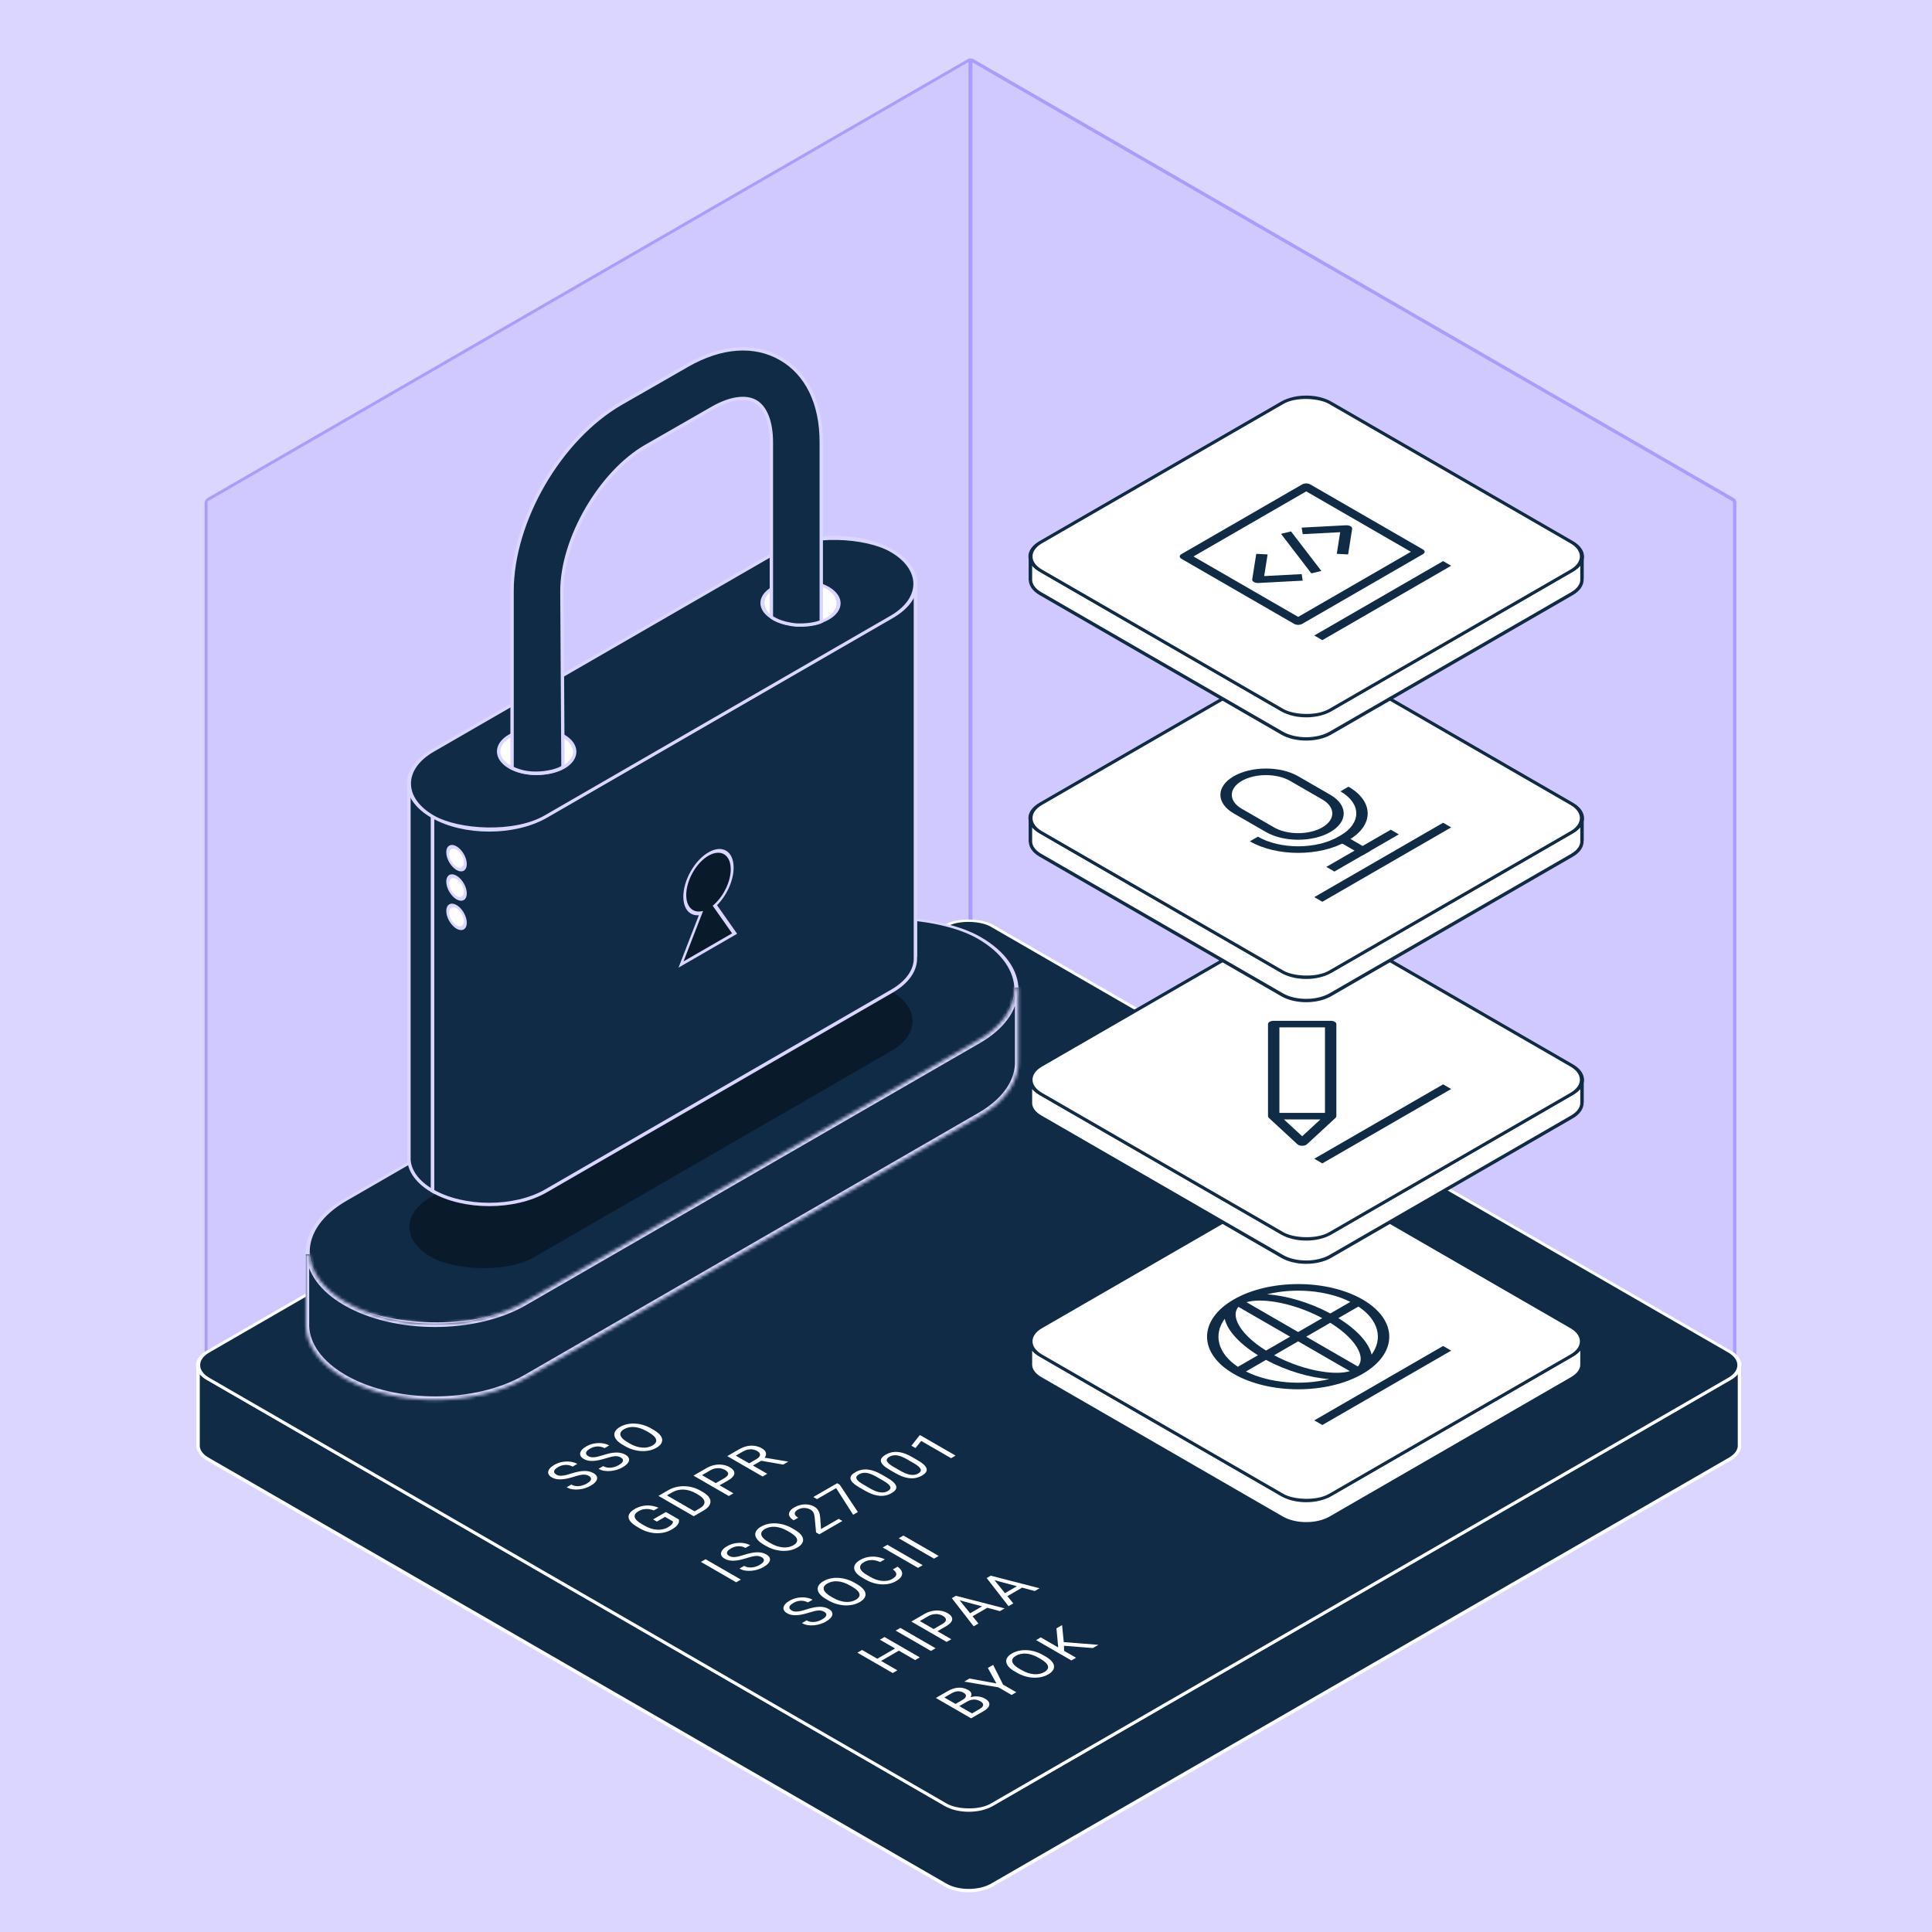 <svg width="562" height="562" viewBox="0 0 562 562" fill="none" xmlns="http://www.w3.org/2000/svg">
<rect width="562" height="562" fill="#DBD6FF"/>
<path d="M282.82 17.563L504.18 145.365C504.414 145.5 504.602 145.827 504.602 146.096V405.892C504.602 406.16 504.415 406.27 504.182 406.137L282.823 279.605C282.589 279.472 282.399 279.143 282.398 278.873V17.807C282.399 17.537 282.587 17.428 282.82 17.563Z" fill="#BFB7FF" fill-opacity="0.4" stroke="#A89CFF" stroke-width="0.976" stroke-linecap="round" stroke-linejoin="round"/>
<rect x="-0.422" y="0.732" width="256.58" height="260.991" rx="0.488" transform="matrix(-0.866 0.5 0 1 281.779 16.798)" fill="#BFB7FF" fill-opacity="0.4" stroke="#A89CFF" stroke-width="0.976" stroke-linecap="round" stroke-linejoin="round"/>
<path fill-rule="evenodd" clip-rule="evenodd" d="M505.986 396.938C506.064 398.406 505.132 399.889 503.191 401.01L288.567 524.923C284.834 527.079 278.781 527.079 275.047 524.923L60.423 401.01C58.632 399.976 57.7 398.632 57.628 397.277V420.694C57.7 422.049 58.632 423.392 60.423 424.427L275.047 548.34C278.781 550.495 284.834 550.496 288.567 548.34L503.191 424.427C505.132 423.306 506.064 421.823 505.986 420.355V396.938Z" fill="#0F2B46" stroke="white" stroke-width="0.976" stroke-linejoin="round"/>
<rect width="263.438" height="263.438" rx="7.806" transform="matrix(0.866 -0.5 0.866 0.5 53.663 397.107)" fill="#0F2B46" stroke="white" stroke-width="0.976"/>
<path fill-rule="evenodd" clip-rule="evenodd" d="M299.757 390.357C299.676 388.83 300.645 387.288 302.663 386.123L372.937 345.55C376.818 343.31 383.111 343.309 386.992 345.55L457.267 386.123C459.13 387.199 460.098 388.595 460.173 390.004V396.766C460.098 395.357 459.13 393.961 457.267 392.885L386.992 352.312C383.111 350.072 376.818 350.072 372.937 352.312L302.663 392.885C300.645 394.051 299.676 395.592 299.757 397.119V390.357Z" fill="white" stroke="#0F2B46" stroke-width="0.976"/>
<path fill-rule="evenodd" clip-rule="evenodd" d="M460.173 390.004C460.254 391.531 459.285 393.073 457.267 394.238L386.992 434.811C383.111 437.052 376.818 437.052 372.938 434.811L302.663 394.238C300.8 393.162 299.831 391.766 299.757 390.357V397.119C299.831 398.528 300.8 399.924 302.663 401L372.938 441.573C376.818 443.814 383.111 443.814 386.992 441.573L457.267 401C459.285 399.835 460.254 398.293 460.173 396.767V390.004Z" fill="white" stroke="#0F2B46" stroke-width="0.976"/>
<g clip-path="url(#clip0_845_12608)">
<rect width="97.375" height="97.375" rx="8.115" transform="matrix(0.866 -0.5 0.866 0.5 295.636 390.181)" fill="white"/>
<g clip-path="url(#clip1_845_12608)">
<path fill-rule="evenodd" clip-rule="evenodd" d="M422.13 392.885L384.65 414.524L382.308 413.172L419.787 391.533L422.13 392.885Z" fill="#0F2B46"/>
<path fill-rule="evenodd" clip-rule="evenodd" d="M358.882 378.009C369.232 372.033 386.012 372.033 396.362 378.009C406.712 383.984 406.712 393.672 396.362 399.648C386.012 405.623 369.232 405.623 358.882 399.648C348.533 393.672 348.533 383.984 358.882 378.009ZM370.619 394.224C375.145 396.65 380.035 398.249 384.312 398.94C388.017 399.539 390.802 399.404 392.653 398.858L377.622 390.181L370.619 394.224ZM394.995 397.506C395.941 396.437 396.175 394.83 395.137 392.691C393.94 390.221 391.17 387.398 386.968 384.785L379.965 388.828L394.995 397.506ZM362.438 398.947C369.255 402.364 378.702 403.101 386.656 401.161C380.983 400.753 374.249 398.795 368.275 395.577L362.438 398.947ZM389.312 383.432C394.885 386.88 398.276 390.769 398.983 394.044C402.344 389.452 401.067 383.998 395.149 380.062L389.312 383.432ZM360.248 380.15C359.303 381.218 359.07 382.826 360.107 384.966C361.305 387.435 364.075 390.258 368.276 392.872L375.28 388.828L360.248 380.15ZM368.586 376.495C374.26 376.903 380.995 378.861 386.969 382.079L392.806 378.709C385.989 375.292 376.541 374.554 368.586 376.495ZM377.622 387.476L384.626 383.432C380.099 381.007 375.209 379.407 370.932 378.716C367.227 378.117 364.442 378.251 362.591 378.797L377.622 387.476ZM356.26 383.612C352.899 388.204 354.178 393.659 360.096 397.595L365.933 394.225C360.36 390.776 356.966 386.887 356.26 383.612Z" fill="#0F2B46"/>
</g>
</g>
<rect width="97.375" height="97.375" rx="8.115" transform="matrix(0.866 -0.5 0.866 0.5 295.636 390.181)" stroke="#0F2B46" stroke-width="0.976"/>
<path fill-rule="evenodd" clip-rule="evenodd" d="M299.757 314.253C299.676 312.726 300.645 311.184 302.663 310.019L372.937 269.446C376.818 267.206 383.111 267.205 386.992 269.446L457.267 310.019C459.13 311.095 460.098 312.491 460.173 313.9V320.662C460.098 319.253 459.13 317.857 457.267 316.781L386.992 276.208C383.111 273.968 376.818 273.968 372.937 276.208L302.663 316.781C300.645 317.947 299.676 319.488 299.757 321.015V314.253Z" fill="white" stroke="#0F2B46" stroke-width="0.976"/>
<path fill-rule="evenodd" clip-rule="evenodd" d="M460.173 313.9C460.254 315.427 459.285 316.968 457.267 318.133L386.992 358.706C383.111 360.947 376.818 360.947 372.938 358.706L302.663 318.133C300.8 317.058 299.831 315.661 299.757 314.252V321.014C299.831 322.424 300.8 323.82 302.663 324.896L372.938 365.469C376.818 367.709 383.111 367.709 386.992 365.469L457.267 324.896C459.285 323.73 460.254 322.189 460.173 320.662V313.9Z" fill="white" stroke="#0F2B46" stroke-width="0.976"/>
<g clip-path="url(#clip2_845_12608)">
<rect width="97.375" height="97.375" rx="8.115" transform="matrix(0.866 -0.5 0.866 0.5 295.636 314.076)" fill="white"/>
<g clip-path="url(#clip3_845_12608)">
<path fill-rule="evenodd" clip-rule="evenodd" d="M422.128 316.781L384.648 338.42L382.306 337.068L419.785 315.429L422.128 316.781Z" fill="#0F2B46"/>
<path fill-rule="evenodd" clip-rule="evenodd" d="M368.853 297.896C368.853 297.368 369.595 296.94 370.509 296.94L387.078 296.94C387.518 296.94 387.939 297.041 388.249 297.22C388.56 297.399 388.735 297.643 388.735 297.896L388.735 324.681C388.735 324.86 388.647 325.036 388.483 325.188L380.198 332.841C379.896 333.12 379.365 333.29 378.794 333.29C378.223 333.29 377.692 333.12 377.389 332.841L369.105 325.188C368.94 325.036 368.853 324.86 368.853 324.681L368.853 297.896ZM372.166 298.853L372.166 323.725L385.422 323.725L385.422 298.853L372.166 298.853ZM384.09 325.637L373.498 325.637L378.794 330.53L384.09 325.637Z" fill="#0F2B46"/>
</g>
</g>
<rect width="97.375" height="97.375" rx="8.115" transform="matrix(0.866 -0.5 0.866 0.5 295.636 314.076)" stroke="#0F2B46" stroke-width="0.976"/>
<path fill-rule="evenodd" clip-rule="evenodd" d="M299.757 238.149C299.676 236.622 300.645 235.08 302.663 233.915L372.937 193.342C376.818 191.102 383.111 191.101 386.992 193.342L457.267 233.915C459.13 234.991 460.098 236.387 460.173 237.796V244.558C460.098 243.149 459.13 241.753 457.267 240.677L386.992 200.104C383.111 197.864 376.818 197.864 372.937 200.104L302.663 240.677C300.645 241.843 299.676 243.384 299.757 244.911V238.149Z" fill="white" stroke="#0F2B46" stroke-width="0.976"/>
<path fill-rule="evenodd" clip-rule="evenodd" d="M460.173 237.796C460.254 239.323 459.285 240.864 457.267 242.029L386.992 282.602C383.111 284.843 376.818 284.843 372.938 282.602L302.663 242.029C300.8 240.954 299.831 239.557 299.757 238.148V244.91C299.831 246.32 300.8 247.716 302.663 248.792L372.938 289.365C376.818 291.605 383.111 291.605 386.992 289.365L457.267 248.792C459.285 247.626 460.254 246.085 460.173 244.558V237.796Z" fill="white" stroke="#0F2B46" stroke-width="0.976"/>
<g clip-path="url(#clip4_845_12608)">
<rect width="97.375" height="97.375" rx="8.115" transform="matrix(0.866 -0.5 0.866 0.5 295.636 237.972)" fill="white"/>
<g clip-path="url(#clip5_845_12608)">
<path fill-rule="evenodd" clip-rule="evenodd" d="M422.134 240.679L384.654 262.318L382.312 260.966L419.791 239.327L422.134 240.679Z" fill="#0F2B46"/>
<path fill-rule="evenodd" clip-rule="evenodd" d="M358.883 236.62C353.708 233.632 353.708 228.788 358.883 225.8C364.057 222.813 372.448 222.813 377.622 225.8L386.992 231.21C392.167 234.198 392.167 239.042 386.992 242.029C381.818 245.017 373.427 245.017 368.253 242.029L358.883 236.62ZM361.225 227.153C357.344 229.393 357.344 233.026 361.225 235.267L370.595 240.677C374.476 242.918 380.769 242.918 384.65 240.677C388.531 238.436 388.531 234.803 384.65 232.562L375.28 227.153C371.399 224.912 365.106 224.912 361.225 227.153Z" fill="#0F2B46"/>
<path fill-rule="evenodd" clip-rule="evenodd" d="M365.91 243.382C372.378 247.117 382.866 247.117 389.335 243.382L389.92 243.044C396.065 239.496 396.065 233.744 389.92 230.196L392.263 228.843C399.702 233.138 399.702 240.101 392.263 244.396L391.677 244.734C383.915 249.216 371.33 249.216 363.567 244.734L365.91 243.382Z" fill="#0F2B46"/>
<path fill-rule="evenodd" clip-rule="evenodd" d="M396.362 248.792L389.335 244.734L391.677 243.382L398.705 247.439L396.362 248.792Z" fill="#0F2B46"/>
<path fill-rule="evenodd" clip-rule="evenodd" d="M385.821 252.173L404.561 241.353L406.904 242.706L388.164 253.525L385.821 252.173Z" fill="#0F2B46"/>
</g>
</g>
<rect width="97.375" height="97.375" rx="8.115" transform="matrix(0.866 -0.5 0.866 0.5 295.636 237.972)" stroke="#0F2B46" stroke-width="0.976"/>
<path fill-rule="evenodd" clip-rule="evenodd" d="M299.757 162.045C299.676 160.518 300.645 158.976 302.663 157.811L372.937 117.238C376.818 114.998 383.111 114.997 386.992 117.238L457.267 157.811C459.13 158.887 460.098 160.283 460.173 161.692V168.454C460.098 167.045 459.13 165.649 457.267 164.573L386.992 124C383.111 121.76 376.818 121.76 372.937 124L302.663 164.573C300.645 165.739 299.676 167.28 299.757 168.807V162.045Z" fill="white" stroke="#0F2B46" stroke-width="0.976"/>
<path fill-rule="evenodd" clip-rule="evenodd" d="M460.173 161.692C460.254 163.219 459.285 164.76 457.267 165.925L386.992 206.498C383.111 208.739 376.818 208.739 372.938 206.498L302.663 165.925C300.8 164.85 299.831 163.453 299.757 162.044V168.806C299.831 170.216 300.8 171.612 302.663 172.688L372.938 213.261C376.818 215.501 383.111 215.501 386.992 213.261L457.267 172.688C459.285 171.522 460.254 169.981 460.173 168.454V161.692Z" fill="white" stroke="#0F2B46" stroke-width="0.976"/>
<g clip-path="url(#clip6_845_12608)">
<rect width="97.375" height="97.375" rx="8.115" transform="matrix(0.866 -0.5 0.866 0.5 295.636 161.868)" fill="white"/>
<g clip-path="url(#clip7_845_12608)">
<path fill-rule="evenodd" clip-rule="evenodd" d="M422.13 164.573L384.65 186.212L382.308 184.859L419.787 163.22L422.13 164.573Z" fill="#0F2B46"/>
<path fill-rule="evenodd" clip-rule="evenodd" d="M389.847 154.81L378.943 155.382L378.643 153.477L391.527 152.801C392.016 152.776 392.5 152.877 392.848 153.077C393.196 153.278 393.371 153.558 393.326 153.84L392.155 161.279L388.856 161.105L389.847 154.81Z" fill="#0F2B46"/>
<path fill-rule="evenodd" clip-rule="evenodd" d="M367.74 167.574L368.731 161.279L365.432 161.106L364.261 168.544C364.216 168.827 364.392 169.106 364.739 169.307C365.087 169.507 365.571 169.609 366.06 169.583L378.944 168.907L378.644 167.002L367.74 167.574Z" fill="#0F2B46"/>
<path fill-rule="evenodd" clip-rule="evenodd" d="M375.548 154.584L384.369 166.087L381.453 166.785L372.632 155.282L375.548 154.584Z" fill="#0F2B46"/>
<path fill-rule="evenodd" clip-rule="evenodd" d="M343.657 162.544C343.01 162.171 343.01 161.565 343.657 161.192L378.794 140.905C379.441 140.532 380.489 140.532 381.136 140.905L413.931 159.84C414.578 160.213 414.578 160.818 413.931 161.192L378.794 181.478C378.147 181.852 377.098 181.852 376.451 181.478L343.657 162.544ZM347.17 161.868L377.623 179.45L410.417 160.516L379.965 142.934L347.17 161.868Z" fill="#0F2B46"/>
</g>
</g>
<rect width="97.375" height="97.375" rx="8.115" transform="matrix(0.866 -0.5 0.866 0.5 295.636 161.868)" stroke="#0F2B46" stroke-width="0.976"/>
<path d="M171.294 429.329C171.055 429.19 170.806 429.09 170.547 429.028C170.289 428.96 169.993 428.935 169.659 428.954C169.33 428.971 168.938 429.032 168.482 429.138C168.031 429.241 167.493 429.391 166.868 429.589C166.21 429.795 165.585 429.964 164.993 430.094C164.396 430.221 163.832 430.3 163.301 430.33C162.77 430.36 162.272 430.33 161.807 430.24C161.342 430.151 160.909 429.991 160.51 429.76C160.111 429.53 159.824 429.269 159.65 428.979C159.476 428.689 159.417 428.383 159.474 428.063C159.53 427.738 159.702 427.411 159.988 427.082C160.275 426.754 160.682 426.438 161.208 426.134C161.978 425.689 162.78 425.398 163.611 425.259C164.443 425.115 165.237 425.099 165.994 425.21C166.746 425.319 167.389 425.528 167.925 425.837L166.572 426.618C166.187 426.396 165.764 426.247 165.303 426.171C164.838 426.092 164.354 426.1 163.851 426.195C163.344 426.288 162.834 426.481 162.321 426.777C161.837 427.057 161.511 427.329 161.342 427.595C161.173 427.861 161.135 428.111 161.229 428.344C161.328 428.575 161.537 428.782 161.856 428.967C162.072 429.091 162.314 429.18 162.582 429.231C162.85 429.277 163.156 429.288 163.499 429.264C163.846 429.237 164.234 429.173 164.662 429.072C165.094 428.969 165.58 428.83 166.121 428.653C166.868 428.412 167.554 428.227 168.179 428.1C168.804 427.972 169.38 427.903 169.906 427.892C170.432 427.876 170.921 427.922 171.372 428.031C171.823 428.134 172.248 428.301 172.648 428.531C173.066 428.773 173.36 429.04 173.529 429.333C173.698 429.626 173.745 429.932 173.67 430.253C173.595 430.573 173.402 430.898 173.092 431.229C172.782 431.555 172.356 431.874 171.816 432.186C171.341 432.46 170.808 432.692 170.216 432.882C169.629 433.069 169.015 433.195 168.376 433.26C167.742 433.322 167.119 433.307 166.508 433.215C165.898 433.118 165.336 432.921 164.824 432.625L166.177 431.844C166.53 432.047 166.901 432.183 167.291 432.251C167.676 432.316 168.068 432.328 168.468 432.287C168.872 432.244 169.264 432.158 169.645 432.031C170.026 431.898 170.38 431.737 170.709 431.547C171.184 431.273 171.52 431.003 171.717 430.737C171.915 430.471 171.976 430.219 171.901 429.98C171.83 429.738 171.628 429.521 171.294 429.329Z" fill="white"/>
<path d="M180.587 423.964C180.348 423.825 180.099 423.725 179.84 423.662C179.582 423.595 179.286 423.57 178.952 423.589C178.623 423.605 178.231 423.666 177.775 423.772C177.324 423.875 176.786 424.026 176.161 424.224C175.503 424.43 174.878 424.598 174.286 424.729C173.689 424.856 173.125 424.935 172.594 424.965C172.063 424.994 171.565 424.965 171.1 424.875C170.635 424.786 170.202 424.626 169.803 424.395C169.404 424.164 169.117 423.904 168.943 423.614C168.769 423.323 168.71 423.018 168.767 422.698C168.823 422.372 168.995 422.045 169.281 421.717C169.568 421.389 169.974 421.073 170.501 420.769C171.271 420.324 172.073 420.032 172.904 419.894C173.736 419.75 174.53 419.734 175.287 419.845C176.039 419.954 176.682 420.163 177.218 420.472L175.865 421.253C175.479 421.031 175.057 420.882 174.596 420.806C174.131 420.727 173.647 420.735 173.144 420.83C172.636 420.922 172.127 421.116 171.614 421.412C171.13 421.691 170.804 421.964 170.635 422.23C170.466 422.496 170.428 422.745 170.522 422.979C170.621 423.209 170.83 423.417 171.149 423.601C171.365 423.726 171.607 423.814 171.875 423.866C172.143 423.912 172.449 423.923 172.792 423.898C173.139 423.871 173.527 423.808 173.955 423.707C174.387 423.604 174.873 423.464 175.414 423.288C176.161 423.047 176.847 422.862 177.472 422.735C178.097 422.607 178.672 422.538 179.199 422.527C179.725 422.511 180.214 422.557 180.665 422.665C181.116 422.768 181.541 422.935 181.941 423.166C182.359 423.407 182.653 423.675 182.822 423.968C182.991 424.261 183.038 424.567 182.963 424.887C182.888 425.207 182.695 425.533 182.385 425.864C182.075 426.19 181.649 426.508 181.109 426.82C180.634 427.094 180.101 427.326 179.509 427.516C178.922 427.703 178.308 427.83 177.669 427.895C177.035 427.957 176.412 427.942 175.801 427.85C175.19 427.752 174.629 427.556 174.117 427.26L175.47 426.479C175.822 426.682 176.194 426.818 176.584 426.885C176.969 426.951 177.361 426.963 177.761 426.922C178.165 426.879 178.557 426.793 178.938 426.666C179.319 426.533 179.673 426.371 180.002 426.181C180.477 425.907 180.813 425.637 181.01 425.372C181.208 425.106 181.269 424.853 181.194 424.615C181.123 424.373 180.921 424.156 180.587 423.964Z" fill="white"/>
<path d="M189.45 415.542L190.099 415.916C190.869 416.361 191.464 416.816 191.882 417.28C192.3 417.744 192.542 418.203 192.608 418.659C192.674 419.115 192.566 419.555 192.284 419.978C192.007 420.398 191.556 420.789 190.931 421.15C190.324 421.5 189.655 421.756 188.922 421.919C188.193 422.079 187.43 422.143 186.631 422.11C185.837 422.075 185.033 421.939 184.22 421.703C183.407 421.467 182.615 421.127 181.845 420.682L181.196 420.307C180.426 419.863 179.836 419.408 179.427 418.944C179.018 418.475 178.783 418.011 178.722 417.552C178.657 417.091 178.762 416.65 179.039 416.23C179.321 415.807 179.765 415.42 180.372 415.07C180.997 414.709 181.673 414.449 182.402 414.289C183.135 414.126 183.898 414.065 184.693 414.105C185.487 414.141 186.285 414.279 187.089 414.521C187.893 414.757 188.68 415.097 189.45 415.542ZM188.753 416.694L188.09 416.311C187.479 415.958 186.875 415.683 186.278 415.485C185.686 415.284 185.111 415.161 184.552 415.115C183.992 415.069 183.457 415.098 182.944 415.204C182.437 415.307 181.965 415.485 181.528 415.737C181.105 415.982 180.804 416.25 180.625 416.543C180.452 416.833 180.402 417.141 180.477 417.467C180.557 417.79 180.766 418.125 181.105 418.472C181.443 418.819 181.918 419.169 182.529 419.522L183.191 419.905C183.807 420.26 184.418 420.537 185.024 420.735C185.625 420.93 186.21 421.051 186.779 421.097C187.347 421.138 187.883 421.108 188.386 421.007C188.893 420.904 189.359 420.731 189.782 420.487C190.223 420.231 190.533 419.957 190.712 419.664C190.891 419.371 190.938 419.065 190.853 418.745C190.768 418.419 190.552 418.085 190.205 417.744C189.852 417.399 189.368 417.049 188.753 416.694Z" fill="white"/>
<path d="M193.707 439.827L197.464 441.996C197.525 442.178 197.534 442.417 197.492 442.712C197.445 443.005 197.264 443.343 196.949 443.726C196.635 444.103 196.094 444.512 195.328 444.955C194.703 445.315 194.02 445.585 193.277 445.764C192.535 445.938 191.762 446.015 190.958 445.996C190.154 445.972 189.346 445.847 188.533 445.622C187.72 445.391 186.931 445.055 186.165 444.613L185.368 444.153C184.603 443.711 184.008 443.264 183.585 442.814C183.167 442.361 182.925 441.912 182.859 441.467C182.789 441.019 182.901 440.585 183.197 440.165C183.489 439.742 183.966 439.339 184.628 438.956C185.413 438.503 186.205 438.203 187.004 438.057C187.803 437.905 188.587 437.88 189.358 437.983C190.133 438.084 190.866 438.285 191.557 438.586L190.197 439.371C189.764 439.192 189.304 439.067 188.815 438.997C188.331 438.924 187.831 438.93 187.314 439.017C186.792 439.101 186.268 439.295 185.742 439.599C185.267 439.873 184.943 440.161 184.769 440.462C184.595 440.763 184.558 441.072 184.657 441.39C184.755 441.707 184.978 442.031 185.326 442.362C185.679 442.691 186.144 443.022 186.722 443.355L187.532 443.823C188.124 444.165 188.721 444.431 189.323 444.621C189.929 444.808 190.526 444.922 191.113 444.963C191.696 445.001 192.25 444.965 192.777 444.857C193.308 444.746 193.792 444.564 194.229 444.312C194.713 444.032 195.065 443.783 195.286 443.563C195.502 443.34 195.638 443.148 195.695 442.985C195.746 442.819 195.765 442.681 195.751 442.57L193.453 441.243L191.078 442.615L189.978 441.98L193.707 439.827Z" fill="white"/>
<path d="M204.572 439.455L202.429 440.692L201.336 440.045L203.465 438.816C204.198 438.393 204.656 437.952 204.84 437.494C205.018 437.032 204.952 436.571 204.642 436.11C204.332 435.643 203.803 435.194 203.056 434.763L202.429 434.401C201.842 434.062 201.25 433.801 200.653 433.619C200.051 433.435 199.457 433.33 198.869 433.306C198.277 433.279 197.702 433.332 197.143 433.465C196.588 433.595 196.057 433.807 195.55 434.1L193.238 435.434L192.124 434.791L194.436 433.457C195.108 433.069 195.834 432.78 196.614 432.59C197.389 432.397 198.188 432.308 199.01 432.321C199.833 432.329 200.65 432.443 201.463 432.663C202.272 432.88 203.047 433.203 203.789 433.632L204.403 433.986C205.145 434.414 205.707 434.863 206.087 435.333C206.463 435.799 206.656 436.271 206.665 436.749C206.679 437.224 206.513 437.692 206.165 438.153C205.817 438.609 205.286 439.043 204.572 439.455ZM192.892 434.348L203.155 440.273L201.795 441.058L191.532 435.133L192.892 434.348Z" fill="white"/>
<path d="M211.75 430.663L209.008 432.246L207.902 431.607L210.644 430.024C211.175 429.718 211.52 429.421 211.68 429.133C211.839 428.845 211.844 428.571 211.694 428.311C211.548 428.048 211.283 427.805 210.897 427.583C210.545 427.379 210.136 427.233 209.671 427.143C209.21 427.051 208.722 427.045 208.205 427.127C207.683 427.205 207.157 427.398 206.626 427.705L204.201 429.105L213.35 434.387L211.99 435.172L201.727 429.247L205.512 427.062C206.287 426.614 207.077 426.313 207.88 426.158C208.684 426.004 209.462 425.983 210.214 426.097C210.961 426.208 211.637 426.439 212.244 426.789C212.901 427.169 213.324 427.573 213.512 428.002C213.7 428.43 213.649 428.87 213.357 429.32C213.061 429.768 212.525 430.216 211.75 430.663Z" fill="white"/>
<path d="M211.556 423.572L214.953 421.611C215.724 421.166 216.492 420.858 217.258 420.687C218.029 420.513 218.783 420.48 219.521 420.585C220.258 420.686 220.961 420.929 221.628 421.314C222.098 421.585 222.432 421.889 222.629 422.225C222.826 422.556 222.883 422.904 222.798 423.267C222.714 423.625 222.49 423.985 222.129 424.346L221.896 424.651L218.703 426.494L217.582 425.864L219.993 424.472C220.482 424.19 220.803 423.906 220.959 423.621C221.109 423.334 221.121 423.058 220.994 422.795C220.867 422.532 220.627 422.299 220.275 422.095C219.88 421.867 219.457 421.713 219.006 421.631C218.555 421.55 218.083 421.559 217.589 421.66C217.096 421.755 216.588 421.953 216.067 422.254L214.03 423.43L223.179 428.712L221.818 429.498L211.556 423.572ZM227.817 426.035L220.67 424.789L222.079 423.967L229.184 425.147L229.269 425.196L227.817 426.035Z" fill="white"/>
<path d="M205.244 453.56L215.506 459.486L214.146 460.271L203.883 454.346L205.244 453.56Z" fill="white"/>
<path d="M221.578 452.985C221.338 452.847 221.089 452.746 220.831 452.684C220.572 452.616 220.276 452.592 219.943 452.611C219.614 452.627 219.221 452.688 218.766 452.794C218.315 452.897 217.776 453.047 217.152 453.245C216.494 453.452 215.869 453.62 215.277 453.75C214.68 453.878 214.116 453.956 213.585 453.986C213.054 454.016 212.556 453.986 212.091 453.897C211.625 453.807 211.193 453.647 210.794 453.416C210.394 453.186 210.108 452.925 209.934 452.635C209.76 452.345 209.701 452.04 209.757 451.719C209.814 451.394 209.985 451.067 210.272 450.739C210.559 450.41 210.965 450.094 211.491 449.79C212.262 449.346 213.063 449.054 213.895 448.915C214.727 448.772 215.521 448.755 216.277 448.867C217.029 448.975 217.673 449.184 218.209 449.493L216.855 450.275C216.47 450.052 216.047 449.903 215.587 449.827C215.122 449.748 214.637 449.757 214.135 449.851C213.627 449.944 213.117 450.138 212.605 450.433C212.121 450.713 211.795 450.986 211.625 451.251C211.456 451.517 211.419 451.767 211.513 452C211.611 452.231 211.82 452.438 212.14 452.623C212.356 452.748 212.598 452.836 212.866 452.887C213.134 452.933 213.439 452.944 213.782 452.92C214.13 452.893 214.518 452.829 214.945 452.729C215.378 452.626 215.864 452.486 216.404 452.309C217.152 452.068 217.838 451.884 218.463 451.756C219.088 451.629 219.663 451.559 220.189 451.548C220.716 451.532 221.204 451.578 221.656 451.687C222.107 451.79 222.532 451.957 222.931 452.187C223.35 452.429 223.643 452.696 223.812 452.989C223.982 453.282 224.029 453.589 223.953 453.909C223.878 454.229 223.686 454.555 223.375 454.886C223.065 455.211 222.64 455.53 222.1 455.842C221.625 456.116 221.092 456.348 220.5 456.538C219.912 456.725 219.299 456.851 218.66 456.916C218.026 456.979 217.403 456.964 216.792 456.871C216.181 456.774 215.62 456.577 215.107 456.281L216.461 455.5C216.813 455.703 217.184 455.839 217.574 455.907C217.96 455.972 218.352 455.984 218.752 455.944C219.156 455.9 219.548 455.815 219.929 455.687C220.309 455.554 220.664 455.393 220.993 455.203C221.468 454.929 221.804 454.659 222.001 454.393C222.198 454.127 222.259 453.875 222.184 453.636C222.114 453.395 221.912 453.178 221.578 452.985Z" fill="white"/>
<path d="M230.441 444.564L231.09 444.938C231.86 445.383 232.455 445.837 232.873 446.301C233.291 446.765 233.533 447.225 233.599 447.681C233.665 448.137 233.557 448.576 233.275 448.999C232.997 449.42 232.546 449.811 231.921 450.171C231.315 450.521 230.645 450.778 229.912 450.94C229.184 451.101 228.42 451.164 227.622 451.132C226.827 451.096 226.024 450.961 225.211 450.725C224.398 450.489 223.606 450.148 222.836 449.703L222.187 449.329C221.416 448.884 220.827 448.43 220.418 447.966C220.009 447.496 219.774 447.032 219.713 446.574C219.647 446.113 219.753 445.672 220.03 445.251C220.312 444.828 220.756 444.441 221.362 444.091C221.987 443.731 222.664 443.47 223.392 443.31C224.125 443.147 224.889 443.086 225.683 443.127C226.477 443.162 227.276 443.301 228.08 443.542C228.883 443.778 229.67 444.119 230.441 444.564ZM229.743 445.715L229.081 445.333C228.47 444.98 227.866 444.705 227.269 444.507C226.677 444.306 226.101 444.182 225.542 444.136C224.983 444.09 224.447 444.12 223.935 444.226C223.428 444.329 222.955 444.507 222.518 444.759C222.095 445.003 221.795 445.272 221.616 445.565C221.442 445.855 221.393 446.163 221.468 446.488C221.548 446.811 221.757 447.146 222.095 447.494C222.434 447.841 222.908 448.191 223.519 448.544L224.182 448.926C224.797 449.281 225.408 449.558 226.014 449.756C226.616 449.952 227.201 450.072 227.77 450.118C228.338 450.159 228.874 450.129 229.377 450.029C229.884 449.926 230.349 449.752 230.772 449.508C231.214 449.253 231.524 448.979 231.703 448.686C231.881 448.393 231.928 448.086 231.844 447.766C231.759 447.441 231.543 447.107 231.195 446.765C230.843 446.421 230.359 446.071 229.743 445.715Z" fill="white"/>
<path d="M243.97 441.815L245.042 442.434L238.324 446.312L237.387 445.771L237.006 441.668C236.959 441.164 236.889 440.754 236.795 440.439C236.701 440.119 236.571 439.86 236.407 439.662C236.243 439.459 236.026 439.28 235.759 439.125C235.42 438.93 235.044 438.794 234.631 438.718C234.217 438.637 233.794 438.626 233.362 438.685C232.93 438.745 232.523 438.885 232.143 439.105C231.687 439.368 231.395 439.639 231.269 439.919C231.142 440.193 231.16 440.464 231.325 440.732C231.489 441.001 231.776 441.253 232.185 441.489L230.881 442.242C230.303 441.909 229.901 441.53 229.676 441.107C229.45 440.684 229.445 440.247 229.661 439.796C229.873 439.343 230.343 438.907 231.071 438.486C231.72 438.112 232.389 437.858 233.08 437.725C233.766 437.589 234.438 437.57 235.096 437.668C235.754 437.76 236.358 437.965 236.907 438.283C237.208 438.456 237.462 438.662 237.669 438.901C237.875 439.134 238.042 439.391 238.169 439.67C238.301 439.947 238.397 440.239 238.458 440.545C238.524 440.849 238.569 441.16 238.592 441.477L238.825 444.786L243.97 441.815Z" fill="white"/>
<path d="M243.529 431.456L244.262 431.88L249.541 439.836L248.167 440.629L243.219 432.873L237.664 436.079L236.593 435.461L243.529 431.456Z" fill="white"/>
<path d="M256.494 428.952L258.059 429.855C258.9 430.341 259.535 430.794 259.962 431.215C260.39 431.635 260.639 432.029 260.709 432.395C260.78 432.761 260.695 433.106 260.456 433.428C260.216 433.746 259.847 434.048 259.349 434.336C258.954 434.564 258.541 434.746 258.108 434.881C257.676 435.017 257.218 435.1 256.734 435.13C256.25 435.154 255.738 435.119 255.197 435.024C254.657 434.929 254.086 434.765 253.484 434.531C252.883 434.298 252.246 433.987 251.574 433.599L250.01 432.696C249.168 432.21 248.539 431.76 248.12 431.345C247.707 430.927 247.47 430.538 247.409 430.177C247.343 429.813 247.432 429.474 247.676 429.16C247.925 428.842 248.297 428.541 248.79 428.256C249.19 428.025 249.605 427.842 250.038 427.707C250.47 427.566 250.923 427.48 251.398 427.45C251.868 427.418 252.368 427.449 252.899 427.544C253.43 427.633 253.994 427.793 254.591 428.024C255.188 428.255 255.822 428.564 256.494 428.952ZM256.959 430.734L254.965 429.583C254.504 429.317 254.072 429.1 253.668 428.932C253.264 428.758 252.885 428.629 252.533 428.545C252.18 428.461 251.847 428.42 251.532 428.423C251.222 428.423 250.928 428.462 250.651 428.541C250.374 428.614 250.108 428.724 249.854 428.871C249.544 429.05 249.328 429.242 249.206 429.448C249.079 429.652 249.058 429.873 249.143 430.112C249.232 430.348 249.436 430.607 249.756 430.889C250.075 431.171 250.524 431.479 251.102 431.813L253.097 432.965C253.557 433.23 253.99 433.45 254.394 433.624C254.803 433.795 255.19 433.924 255.557 434.01C255.919 434.094 256.259 434.139 256.579 434.145C256.898 434.15 257.199 434.118 257.481 434.047C257.763 433.971 258.029 433.861 258.278 433.717C258.597 433.533 258.816 433.336 258.933 433.127C259.051 432.918 259.06 432.693 258.961 432.452C258.863 432.205 258.649 431.94 258.32 431.658C257.986 431.373 257.533 431.065 256.959 430.734Z" fill="white"/>
<path d="M265.336 423.847L266.901 424.751C267.742 425.236 268.376 425.689 268.804 426.11C269.232 426.53 269.481 426.924 269.551 427.29C269.622 427.656 269.537 428.001 269.297 428.324C269.058 428.641 268.689 428.944 268.191 429.231C267.796 429.459 267.383 429.641 266.95 429.776C266.518 429.912 266.06 429.995 265.576 430.025C265.092 430.049 264.58 430.014 264.039 429.919C263.499 429.824 262.928 429.66 262.326 429.426C261.725 429.193 261.088 428.883 260.416 428.495L258.851 427.591C258.01 427.105 257.381 426.655 256.962 426.24C256.549 425.822 256.311 425.433 256.25 425.072C256.185 424.709 256.274 424.369 256.518 424.055C256.767 423.737 257.139 423.436 257.632 423.151C258.031 422.921 258.447 422.737 258.88 422.602C259.312 422.461 259.765 422.375 260.24 422.345C260.71 422.313 261.21 422.344 261.741 422.439C262.272 422.529 262.836 422.689 263.433 422.919C264.03 423.15 264.664 423.459 265.336 423.847ZM265.801 425.63L263.807 424.478C263.346 424.212 262.914 423.995 262.51 423.827C262.105 423.653 261.727 423.524 261.375 423.44C261.022 423.356 260.689 423.315 260.374 423.318C260.064 423.318 259.77 423.357 259.493 423.436C259.216 423.509 258.95 423.619 258.696 423.766C258.386 423.945 258.17 424.137 258.048 424.344C257.921 424.547 257.9 424.768 257.984 425.007C258.074 425.243 258.278 425.502 258.598 425.784C258.917 426.066 259.366 426.374 259.944 426.708L261.939 427.86C262.399 428.126 262.831 428.345 263.236 428.519C263.644 428.69 264.032 428.819 264.399 428.906C264.76 428.99 265.101 429.034 265.421 429.04C265.74 429.045 266.041 429.013 266.323 428.942C266.605 428.866 266.87 428.756 267.119 428.613C267.439 428.428 267.657 428.231 267.775 428.022C267.892 427.814 267.902 427.588 267.803 427.347C267.704 427.1 267.491 426.836 267.162 426.553C266.828 426.268 266.375 425.961 265.801 425.63Z" fill="white"/>
<path d="M267.651 417.464L277.97 423.422L276.666 424.175L267.975 419.157L266.305 421.229L265.127 420.549L267.446 417.582L267.651 417.464Z" fill="white"/>
<path d="M239.737 468.844C239.498 468.706 239.249 468.606 238.99 468.543C238.732 468.475 238.436 468.451 238.102 468.47C237.773 468.486 237.381 468.547 236.925 468.653C236.474 468.756 235.936 468.907 235.311 469.105C234.653 469.311 234.028 469.479 233.436 469.61C232.839 469.737 232.275 469.816 231.744 469.846C231.213 469.875 230.715 469.846 230.25 469.756C229.785 469.666 229.352 469.506 228.953 469.276C228.554 469.045 228.267 468.785 228.093 468.494C227.919 468.204 227.861 467.899 227.917 467.579C227.973 467.253 228.145 466.926 228.431 466.598C228.718 466.27 229.125 465.954 229.651 465.65C230.422 465.205 231.223 464.913 232.054 464.775C232.886 464.631 233.68 464.615 234.437 464.726C235.189 464.835 235.833 465.043 236.368 465.353L235.015 466.134C234.63 465.912 234.207 465.762 233.746 465.686C233.281 465.608 232.797 465.616 232.294 465.711C231.787 465.803 231.277 465.997 230.765 466.293C230.281 466.572 229.954 466.845 229.785 467.111C229.616 467.377 229.578 467.626 229.672 467.86C229.771 468.09 229.98 468.298 230.299 468.482C230.516 468.607 230.758 468.695 231.025 468.747C231.293 468.793 231.599 468.804 231.942 468.779C232.289 468.752 232.677 468.688 233.105 468.588C233.537 468.485 234.023 468.345 234.564 468.169C235.311 467.927 235.997 467.743 236.622 467.615C237.247 467.488 237.823 467.419 238.349 467.408C238.875 467.392 239.364 467.438 239.815 467.546C240.266 467.649 240.691 467.816 241.091 468.047C241.509 468.288 241.803 468.555 241.972 468.848C242.141 469.142 242.188 469.448 242.113 469.768C242.038 470.088 241.845 470.414 241.535 470.745C241.225 471.07 240.799 471.389 240.259 471.701C239.784 471.975 239.251 472.207 238.659 472.397C238.072 472.584 237.458 472.71 236.819 472.776C236.185 472.838 235.562 472.823 234.951 472.731C234.341 472.633 233.779 472.436 233.267 472.141L234.62 471.359C234.973 471.563 235.344 471.699 235.734 471.766C236.119 471.831 236.512 471.844 236.911 471.803C237.315 471.76 237.707 471.674 238.088 471.547C238.469 471.414 238.824 471.252 239.152 471.062C239.627 470.788 239.963 470.518 240.16 470.252C240.358 469.987 240.419 469.734 240.344 469.496C240.273 469.254 240.071 469.037 239.737 468.844Z" fill="white"/>
<path d="M248.6 460.423L249.249 460.797C250.02 461.242 250.614 461.697 251.032 462.161C251.45 462.625 251.692 463.084 251.758 463.54C251.824 463.996 251.716 464.435 251.434 464.859C251.157 465.279 250.706 465.67 250.081 466.031C249.474 466.381 248.805 466.637 248.072 466.8C247.343 466.96 246.58 467.024 245.781 466.991C244.987 466.956 244.183 466.82 243.37 466.584C242.557 466.348 241.766 466.008 240.995 465.563L240.346 465.188C239.576 464.743 238.986 464.289 238.577 463.825C238.168 463.356 237.934 462.892 237.872 462.433C237.807 461.972 237.912 461.531 238.19 461.111C238.472 460.687 238.916 460.301 239.522 459.951C240.147 459.59 240.823 459.33 241.552 459.17C242.285 459.007 243.048 458.946 243.843 458.986C244.637 459.022 245.436 459.16 246.239 459.401C247.043 459.637 247.83 459.978 248.6 460.423ZM247.903 461.575L247.24 461.192C246.629 460.839 246.025 460.564 245.429 460.366C244.836 460.165 244.261 460.042 243.702 459.996C243.142 459.949 242.607 459.979 242.095 460.085C241.587 460.188 241.115 460.366 240.678 460.618C240.255 460.862 239.954 461.131 239.776 461.424C239.602 461.714 239.552 462.022 239.628 462.348C239.707 462.671 239.917 463.006 240.255 463.353C240.593 463.7 241.068 464.05 241.679 464.403L242.341 464.785C242.957 465.141 243.568 465.418 244.174 465.616C244.775 465.811 245.36 465.932 245.929 465.978C246.498 466.019 247.033 465.989 247.536 465.888C248.044 465.785 248.509 465.612 248.932 465.367C249.373 465.112 249.684 464.838 249.862 464.545C250.041 464.252 250.088 463.946 250.003 463.626C249.919 463.3 249.702 462.966 249.355 462.625C249.002 462.28 248.518 461.93 247.903 461.575Z" fill="white"/>
<path d="M259.747 456.519L261.101 455.737C261.679 456.152 262.073 456.595 262.285 457.064C262.496 457.533 262.477 458.013 262.228 458.505C261.975 458.993 261.437 459.474 260.614 459.949C260.013 460.296 259.352 460.547 258.634 460.702C257.919 460.854 257.179 460.912 256.413 460.877C255.643 460.839 254.87 460.708 254.094 460.482C253.319 460.252 252.572 459.929 251.853 459.514L250.831 458.924C250.112 458.509 249.555 458.079 249.16 457.634C248.765 457.183 248.538 456.734 248.476 456.287C248.42 455.836 248.533 455.399 248.815 454.976C249.097 454.553 249.555 454.158 250.189 453.792C250.965 453.344 251.766 453.05 252.593 452.909C253.42 452.768 254.24 452.761 255.053 452.889C255.866 453.011 256.646 453.247 257.393 453.597L256.04 454.378C255.495 454.139 254.961 453.972 254.44 453.877C253.913 453.78 253.392 453.772 252.875 453.853C252.358 453.934 251.834 454.128 251.303 454.435C250.847 454.698 250.532 454.98 250.358 455.281C250.189 455.58 250.147 455.889 250.232 456.209C250.321 456.527 250.53 456.848 250.859 457.174C251.188 457.499 251.625 457.82 252.17 458.134L253.206 458.732C253.709 459.023 254.233 459.266 254.778 459.461C255.328 459.654 255.877 459.784 256.427 459.852C256.977 459.919 257.515 459.913 258.041 459.831C258.563 459.747 259.052 459.573 259.508 459.31C260.086 458.977 260.454 458.658 260.614 458.354C260.774 458.05 260.769 457.749 260.6 457.451C260.436 457.149 260.151 456.839 259.747 456.519Z" fill="white"/>
<path d="M258.136 449.367L268.399 455.292L267.038 456.077L256.775 450.152L258.136 449.367Z" fill="white"/>
<path d="M262.791 446.679L273.054 452.605L271.693 453.39L261.43 447.465L262.791 446.679Z" fill="white"/>
<path d="M260.529 479.424L261.636 480.063L256.081 483.27L254.975 482.631L260.529 479.424ZM250.774 479.961L261.036 485.886L259.676 486.672L249.413 480.747L250.774 479.961ZM257.301 476.193L267.563 482.118L266.21 482.899L255.947 476.974L257.301 476.193Z" fill="white"/>
<path d="M261.899 473.538L272.162 479.463L270.802 480.248L260.539 474.323L261.899 473.538Z" fill="white"/>
<path d="M275.118 473.109L272.376 474.692L271.27 474.053L274.012 472.47C274.543 472.163 274.888 471.866 275.048 471.579C275.207 471.291 275.212 471.017 275.062 470.757C274.916 470.494 274.651 470.251 274.265 470.028C273.913 469.825 273.504 469.678 273.039 469.589C272.578 469.496 272.09 469.491 271.573 469.572C271.051 469.651 270.525 469.844 269.994 470.15L267.569 471.55L276.718 476.833L275.358 477.618L265.095 471.693L268.88 469.507C269.655 469.06 270.445 468.759 271.248 468.604C272.052 468.449 272.83 468.429 273.582 468.543C274.329 468.654 275.005 468.885 275.612 469.235C276.269 469.615 276.692 470.019 276.88 470.447C277.068 470.876 277.017 471.316 276.725 471.766C276.429 472.214 275.894 472.661 275.118 473.109Z" fill="white"/>
<path d="M278.659 464.911L284.616 472.273L283.227 473.075L276.876 464.891L277.771 464.374L278.659 464.911ZM290.861 468.667L278.103 465.233L277.172 464.72L278.067 464.203L292.256 467.862L290.861 468.667ZM286.885 466.576L287.999 467.219L282.233 470.548L281.119 469.905L286.885 466.576Z" fill="white"/>
<path d="M288.798 459.058L294.754 466.419L293.366 467.221L287.015 459.037L287.91 458.52L288.798 459.058ZM300.999 462.814L288.241 459.379L287.311 458.866L288.206 458.349L302.395 462.008L300.999 462.814ZM297.024 460.722L298.138 461.365L292.372 464.694L291.258 464.051L297.024 460.722Z" fill="white"/>
<path d="M281.348 494.96L278.748 496.462L277.641 495.839L280.002 494.476C280.392 494.251 280.667 494.016 280.827 493.772C280.987 493.528 281.024 493.289 280.94 493.056C280.855 492.817 280.641 492.599 280.298 492.401C279.922 492.184 279.544 492.049 279.163 491.998C278.783 491.941 278.39 491.966 277.986 492.075C277.582 492.178 277.155 492.36 276.703 492.62L274.702 493.776L283.851 499.058L282.49 499.844L272.228 493.918L275.59 491.977C276.116 491.673 276.64 491.433 277.162 491.257C277.678 491.078 278.193 490.971 278.705 490.936C279.217 490.895 279.72 490.93 280.214 491.041C280.707 491.153 281.193 491.347 281.673 491.623C282.096 491.867 282.371 492.151 282.497 492.474C282.62 492.794 282.596 493.128 282.427 493.475C282.262 493.819 281.955 494.157 281.504 494.488L281.348 494.96ZM286.085 497.768L283.012 499.543L282.674 498.46L284.979 497.129C285.411 496.88 285.702 496.625 285.853 496.364C286.008 496.101 286.029 495.845 285.916 495.595C285.799 495.343 285.552 495.108 285.176 494.891C284.795 494.671 284.398 494.521 283.985 494.439C283.571 494.358 283.144 494.358 282.702 494.439C282.26 494.521 281.809 494.694 281.348 494.96L279.41 496.079L278.332 495.44L280.982 493.91L281.666 493.971C282.201 493.711 282.761 493.551 283.343 493.491C283.921 493.429 284.483 493.452 285.028 493.56C285.578 493.666 286.073 493.847 286.515 494.102C287.154 494.471 287.554 494.864 287.713 495.282C287.873 495.694 287.814 496.113 287.537 496.539C287.255 496.962 286.771 497.372 286.085 497.768Z" fill="white"/>
<path d="M282.021 488.264L289.838 489.701L287.357 485.184L288.9 484.292L291.79 490.047L295.625 492.261L294.264 493.046L290.43 490.832L280.463 489.164L282.021 488.264Z" fill="white"/>
<path d="M303.438 481.45L304.086 481.825C304.857 482.27 305.451 482.724 305.869 483.188C306.288 483.652 306.53 484.112 306.595 484.567C306.661 485.023 306.553 485.463 306.271 485.886C305.994 486.307 305.543 486.697 304.918 487.058C304.312 487.408 303.642 487.664 302.909 487.827C302.181 487.987 301.417 488.051 300.618 488.018C299.824 487.983 299.02 487.848 298.207 487.612C297.394 487.375 296.603 487.035 295.832 486.59L295.184 486.216C294.413 485.771 293.823 485.316 293.414 484.852C293.006 484.383 292.771 483.919 292.709 483.461C292.644 482.999 292.749 482.558 293.027 482.138C293.309 481.715 293.753 481.328 294.359 480.978C294.984 480.617 295.661 480.357 296.389 480.197C297.122 480.034 297.886 479.973 298.68 480.014C299.474 480.049 300.273 480.187 301.076 480.429C301.88 480.665 302.667 481.005 303.438 481.45ZM302.74 482.602L302.077 482.219C301.466 481.867 300.862 481.591 300.266 481.393C299.674 481.192 299.098 481.069 298.539 481.023C297.98 480.977 297.444 481.007 296.932 481.112C296.424 481.216 295.952 481.393 295.515 481.646C295.092 481.89 294.791 482.158 294.613 482.451C294.439 482.742 294.389 483.05 294.465 483.375C294.544 483.698 294.754 484.033 295.092 484.38C295.43 484.728 295.905 485.078 296.516 485.43L297.178 485.813C297.794 486.168 298.405 486.445 299.011 486.643C299.612 486.838 300.197 486.959 300.766 487.005C301.335 487.046 301.87 487.016 302.373 486.916C302.881 486.813 303.346 486.639 303.769 486.395C304.211 486.14 304.521 485.866 304.699 485.573C304.878 485.28 304.925 484.973 304.84 484.653C304.756 484.327 304.539 483.994 304.192 483.652C303.839 483.307 303.355 482.957 302.74 482.602Z" fill="white"/>
<path d="M302.75 476.297L313.012 482.222L311.652 483.007L301.389 477.082L302.75 476.297ZM308.945 472.719L309.467 477.945L309.559 480.765L307.881 480.057L307.698 477.867L307.31 473.664L308.945 472.719ZM317.897 479.402L309.093 478.706L308.826 477.615L319.518 478.466L317.897 479.402Z" fill="white"/>
<rect width="213.027" height="60.489" rx="30.244" transform="matrix(0.866 -0.5 0.866 0.5 74.152 364.198)" fill="#0F2B46" stroke="#DBD6FF" stroke-width="0.976"/>
<mask id="path-33-inside-1_845_12608" fill="white">
<path d="M296.211 287.243C296.234 287.676 296.232 288.11 296.212 288.542V308.312C296.514 314.272 292.719 320.171 285.105 324.566L153.004 400.835C145.668 405.07 136.087 407.172 126.537 407.172C117.34 407.172 108.115 405.221 100.894 401.294V401.31L100.108 400.856C100.096 400.849 100.083 400.842 100.07 400.835L99.797 400.677V400.672C92.934 396.628 89.253 391.352 88.966 385.923V364.854L90.061 364.825C90.326 369.828 93.773 374.891 100.62 378.845L100.699 378.891C107.819 382.976 117.163 385.036 126.537 385.036C135.946 385.036 145.326 382.962 152.456 378.846L284.557 302.576C291.424 298.611 294.868 293.534 295.115 288.51V287.272L296.211 287.243Z"/>
</mask>
<path d="M296.211 287.243C296.234 287.676 296.232 288.11 296.212 288.542V308.312C296.514 314.272 292.719 320.171 285.105 324.566L153.004 400.835C145.668 405.07 136.087 407.172 126.537 407.172C117.34 407.172 108.115 405.221 100.894 401.294V401.31L100.108 400.856C100.096 400.849 100.083 400.842 100.07 400.835L99.797 400.677V400.672C92.934 396.628 89.253 391.352 88.966 385.923V364.854L90.061 364.825C90.326 369.828 93.773 374.891 100.62 378.845L100.699 378.891C107.819 382.976 117.163 385.036 126.537 385.036C135.946 385.036 145.326 382.962 152.456 378.846L284.557 302.576C291.424 298.611 294.868 293.534 295.115 288.51V287.272L296.211 287.243Z" fill="#0F2B46"/>
<path d="M296.211 287.243L297.185 287.192L297.135 286.242L296.185 286.268L296.211 287.243ZM296.212 288.542L295.237 288.496L295.236 288.519V288.542H296.212ZM296.212 308.312H295.236V308.337L295.237 308.362L296.212 308.312ZM285.105 324.566L285.593 325.411L285.593 325.411L285.105 324.566ZM153.004 400.835L153.492 401.68L153.492 401.68L153.004 400.835ZM126.537 407.172L126.537 408.148L126.537 408.148L126.537 407.172ZM100.894 401.294L101.36 400.437L99.918 399.653V401.294H100.894ZM100.894 401.31L100.406 402.155L101.869 402.999V401.31H100.894ZM100.108 400.856L100.596 400.011L100.595 400.011L100.108 400.856ZM100.07 400.835L99.582 401.679L99.583 401.68L100.07 400.835ZM99.797 400.677H98.821V401.239L99.308 401.521L99.797 400.677ZM99.797 400.672H100.773V400.114L100.292 399.831L99.797 400.672ZM88.966 385.923H87.99V385.949L87.992 385.974L88.966 385.923ZM88.966 364.854L88.94 363.879L87.99 363.905V364.854H88.966ZM90.061 364.825L91.036 364.774L90.986 363.824L90.035 363.85L90.061 364.825ZM100.62 378.845L101.11 378.001L101.108 378L100.62 378.845ZM100.699 378.891L100.21 379.735L100.214 379.737L100.699 378.891ZM126.537 385.036L126.537 386.012L126.537 386.012L126.537 385.036ZM152.456 378.846L152.944 379.691L152.944 379.691L152.456 378.846ZM284.557 302.576L285.044 303.421L285.044 303.421L284.557 302.576ZM295.115 288.51L296.09 288.558L296.091 288.534V288.51H295.115ZM295.115 287.272L295.089 286.297L294.14 286.323V287.272H295.115ZM296.211 287.243L295.237 287.295C295.258 287.691 295.256 288.092 295.237 288.496L296.212 288.542L297.187 288.588C297.208 288.128 297.21 287.661 297.185 287.192L296.211 287.243ZM296.212 288.542H295.236V308.312H296.212H297.188V288.542H296.212ZM296.212 308.312L295.237 308.362C295.514 313.824 292.047 319.432 284.618 323.721L285.105 324.566L285.593 325.411C293.391 320.91 297.513 314.721 297.186 308.263L296.212 308.312ZM285.105 324.566L284.618 323.721L152.516 399.99L153.004 400.835L153.492 401.68L285.593 325.411L285.105 324.566ZM153.004 400.835L152.516 399.99C145.364 404.119 135.962 406.196 126.537 406.196L126.537 407.172L126.537 408.148C136.213 408.148 145.973 406.021 153.492 401.68L153.004 400.835ZM126.537 407.172L126.537 406.196C117.463 406.196 108.407 404.269 101.36 400.437L100.894 401.294L100.427 402.151C107.823 406.173 117.217 408.148 126.537 408.148L126.537 407.172ZM100.894 401.294H99.918V401.31H100.894H101.869V401.294H100.894ZM100.894 401.31L101.381 400.465L100.596 400.011L100.108 400.856L99.621 401.702L100.406 402.155L100.894 401.31ZM100.108 400.856L100.595 400.011C100.582 400.003 100.57 399.997 100.565 399.994C100.558 399.99 100.557 399.989 100.558 399.99L100.07 400.835L99.583 401.68C99.596 401.688 99.608 401.695 99.614 401.698C99.621 401.702 99.622 401.702 99.622 401.702L100.108 400.856ZM100.07 400.835L100.559 399.99L100.285 399.832L99.797 400.677L99.308 401.521L99.582 401.679L100.07 400.835ZM99.797 400.677H100.773V400.672H99.797H98.821V400.677H99.797ZM99.797 400.672L100.292 399.831C93.6 395.888 90.204 390.863 89.94 385.871L88.966 385.923L87.992 385.974C88.302 391.841 92.269 397.368 99.302 401.512L99.797 400.672ZM88.966 385.923H89.942V364.854H88.966H87.99V385.923H88.966ZM88.966 364.854L88.992 365.83L90.088 365.801L90.061 364.825L90.035 363.85L88.94 363.879L88.966 364.854ZM90.061 364.825L89.087 364.877C89.375 370.323 93.114 375.637 100.132 379.69L100.62 378.845L101.108 378C94.432 374.145 91.277 369.334 91.036 364.774L90.061 364.825ZM100.62 378.845L100.13 379.689L100.21 379.735L100.699 378.891L101.189 378.047L101.11 378.001L100.62 378.845ZM100.699 378.891L100.214 379.737C107.516 383.927 117.038 386.012 126.537 386.012L126.537 385.036L126.537 384.06C117.289 384.06 108.122 382.026 101.185 378.044L100.699 378.891ZM126.537 385.036L126.537 386.012C136.072 386.012 145.631 383.913 152.944 379.691L152.456 378.846L151.968 378.001C145.022 382.011 135.82 384.06 126.537 384.06L126.537 385.036ZM152.456 378.846L152.944 379.691L285.044 303.421L284.557 302.576L284.069 301.731L151.968 378.001L152.456 378.846ZM284.557 302.576L285.044 303.421C292.083 299.357 295.82 294.026 296.09 288.558L295.115 288.51L294.141 288.462C293.915 293.041 290.764 297.866 284.069 301.731L284.557 302.576ZM295.115 288.51H296.091V287.272H295.115H294.14V288.51H295.115ZM295.115 287.272L295.141 288.248L296.237 288.219L296.211 287.243L296.185 286.268L295.089 286.297L295.115 287.272Z" fill="#DBD6FF" mask="url(#path-33-inside-1_845_12608)"/>
<rect width="154.578" height="34.837" rx="17.419" transform="matrix(0.866 -0.5 0.866 0.5 110.254 356.907)" fill="#091A2B"/>
<path fill-rule="evenodd" clip-rule="evenodd" d="M118.961 228.35C118.771 224.763 121.048 221.141 125.789 218.403L226.431 160.298C235.55 155.033 250.335 155.033 259.454 160.298V160.298C263.831 162.825 266.107 166.106 266.282 169.417V278.364C266.107 275.053 263.831 271.772 259.454 269.245V269.245C250.335 263.98 235.55 263.98 226.431 269.245L125.789 327.351C121.048 330.088 118.771 333.711 118.961 337.297V228.35Z" fill="#0F2B46"/>
<path d="M259.454 160.298C250.335 155.033 235.55 155.033 226.431 160.298L125.789 218.403C121.048 221.141 118.771 224.763 118.961 228.35V337.297C118.771 333.711 121.048 330.088 125.789 327.351L226.431 269.245C235.55 263.98 250.335 263.98 259.454 269.245M259.454 160.298V160.298ZM259.454 160.298C263.831 162.825 266.107 166.106 266.282 169.417V278.364C266.107 275.053 263.831 271.772 259.454 269.245M259.454 269.245V269.245Z" stroke="#DBD6FF" stroke-width="0.976"/>
<path fill-rule="evenodd" clip-rule="evenodd" d="M266.281 169.417C266.47 173.004 264.194 176.626 259.452 179.364L158.811 237.469C149.692 242.734 134.907 242.734 125.788 237.469V346.417C134.907 351.682 149.692 351.682 158.811 346.417L259.452 288.311C264.194 285.574 266.47 281.951 266.281 278.364V169.417Z" fill="#0F2B46" stroke="#DBD6FF" stroke-width="0.976"/>
<path fill-rule="evenodd" clip-rule="evenodd" d="M125.788 237.469V237.469V346.417V346.417V237.469Z" fill="#0F2B46"/>
<path d="M125.788 237.469V237.469ZM125.788 237.469V346.417M125.788 346.417V346.417Z" stroke="#DBD6FF" stroke-width="0.976"/>
<path fill-rule="evenodd" clip-rule="evenodd" d="M125.788 237.469C121.411 234.942 119.135 231.661 118.96 228.35V337.298C119.135 340.609 121.411 343.889 125.788 346.417V237.469Z" fill="#0F2B46" stroke="#DBD6FF" stroke-width="0.976"/>
<rect width="154.342" height="38.132" rx="19.066" transform="matrix(0.866 -0.5 0.866 0.5 109.277 227.936)" fill="#0F2B46" stroke="#DBD6FF" stroke-width="0.976"/>
<circle cx="2.958" cy="2.958" r="2.958" transform="matrix(0.866 0.5 0 1 130.238 245.195)" fill="white" stroke="#DBD6FF" stroke-width="0.976"/>
<circle cx="2.958" cy="2.958" r="2.958" transform="matrix(0.866 0.5 0 1 130.238 253.734)" fill="white" stroke="#DBD6FF" stroke-width="0.976"/>
<circle cx="2.958" cy="2.958" r="2.958" transform="matrix(0.866 0.5 0 1 130.238 262.272)" fill="white" stroke="#DBD6FF" stroke-width="0.976"/>
<path d="M206.09 248.424C209.897 246.226 212.984 248.107 212.984 252.625C212.984 256.376 210.857 260.763 207.956 263.403L213.693 271.564L198.104 280.564L203.898 265.628C201.166 266.119 199.196 264.195 199.196 260.586C199.196 256.067 202.282 250.623 206.09 248.424Z" fill="#091A2B"/>
<path d="M206.09 248.424L206.09 247.936L206.09 247.936L206.09 248.424ZM212.984 252.625L213.407 252.382V252.382L212.984 252.625ZM207.956 263.403L207.839 263.002L207.32 263.474L207.59 263.858L207.956 263.403ZM213.693 271.564V272.052L214.425 271.629L214.059 271.109L213.693 271.564ZM198.104 280.564L197.738 280.532L197.372 281.475L198.104 281.052V280.564ZM203.898 265.628L204.264 265.661L204.521 265L204.036 265.087L203.898 265.628ZM199.196 260.586L198.774 260.83L198.774 260.83L199.196 260.586ZM206.09 248.424V248.912C209.653 246.855 212.562 248.608 212.562 252.869L212.984 252.625L213.407 252.382C213.407 247.606 210.141 245.597 206.09 247.936V248.424ZM212.984 252.625L212.562 252.869C212.562 256.405 210.557 260.528 207.839 263.002L207.956 263.403L208.073 263.804C211.156 260.998 213.407 256.348 213.407 252.382L212.984 252.625ZM207.956 263.403L207.59 263.858L213.327 272.019L213.693 271.564L214.059 271.109L208.322 262.948L207.956 263.403ZM213.693 271.564V271.076L198.104 280.077V280.564V281.052L213.693 272.052V271.564ZM198.104 280.564L198.469 280.597L204.264 265.661L203.898 265.628L203.533 265.595L197.738 280.532L198.104 280.564ZM203.898 265.628L204.036 265.087C201.474 265.547 199.619 263.743 199.619 260.342L199.196 260.586L198.774 260.83C198.774 264.647 200.857 266.69 203.761 266.169L203.898 265.628ZM199.196 260.586L199.619 260.342C199.619 256.08 202.527 250.97 206.09 248.912L206.09 248.424L206.09 247.936C202.038 250.276 198.774 256.055 198.774 260.83L199.196 260.586Z" fill="#DBD6FF"/>
<path d="M163.919 214.117C168.253 216.619 168.27 220.665 163.958 223.155C159.665 225.55 152.638 225.634 148.304 223.132C143.97 220.63 143.953 216.583 148.265 214.094C152.576 211.604 159.585 211.615 163.919 214.117Z" fill="white" stroke="#DBD6FF" stroke-width="0.976"/>
<ellipse cx="9.015" cy="9.061" rx="9.015" ry="9.061" transform="matrix(0.866 -0.5 0.866 0.5 217.205 175.431)" fill="white" stroke="#DBD6FF" stroke-width="0.976"/>
<path d="M155.993 224.921C159.142 224.921 162.815 223.976 163.759 223.031L163.455 171.93C163.455 156.717 174.666 137.419 187.917 129.805L207.179 118.755C212.271 115.83 216.864 115.118 219.791 116.805C222.719 118.477 224.385 122.794 224.385 128.629V179.419C224.385 179.607 226.905 181.406 231.702 181.818C236.499 182.005 238.897 180.806 238.897 180.806L238.897 128.629C238.913 117.347 234.709 108.711 227.063 104.316C219.402 99.937 209.779 100.633 199.938 106.282L180.677 117.331C162.894 127.545 148.958 151.533 148.958 171.946V223.405C151.584 224.633 153.789 224.921 155.993 224.921Z" fill="#0F2B46" stroke="#DBD6FF" stroke-width="0.976"/>
<defs>
<clipPath id="clip0_845_12608">
<rect width="97.375" height="97.375" rx="8.115" transform="matrix(0.866 -0.5 0.866 0.5 295.636 390.181)" fill="white"/>
</clipPath>
<clipPath id="clip1_845_12608">
<rect width="64.917" height="64.917" fill="white" transform="matrix(0.866 -0.5 0.866 0.5 323.746 390.181)"/>
</clipPath>
<clipPath id="clip2_845_12608">
<rect width="97.375" height="97.375" rx="8.115" transform="matrix(0.866 -0.5 0.866 0.5 295.636 314.076)" fill="white"/>
</clipPath>
<clipPath id="clip3_845_12608">
<rect width="64.917" height="64.917" fill="white" transform="matrix(0.866 -0.5 0.866 0.5 323.745 314.076)"/>
</clipPath>
<clipPath id="clip4_845_12608">
<rect width="97.375" height="97.375" rx="8.115" transform="matrix(0.866 -0.5 0.866 0.5 295.636 237.972)" fill="white"/>
</clipPath>
<clipPath id="clip5_845_12608">
<rect width="64.917" height="64.917" fill="white" transform="matrix(0.866 -0.5 0.866 0.5 323.746 237.972)"/>
</clipPath>
<clipPath id="clip6_845_12608">
<rect width="97.375" height="97.375" rx="8.115" transform="matrix(0.866 -0.5 0.866 0.5 295.636 161.868)" fill="white"/>
</clipPath>
<clipPath id="clip7_845_12608">
<rect width="64.917" height="64.917" fill="white" transform="matrix(0.866 -0.5 0.866 0.5 323.746 161.868)"/>
</clipPath>
</defs>
</svg>

